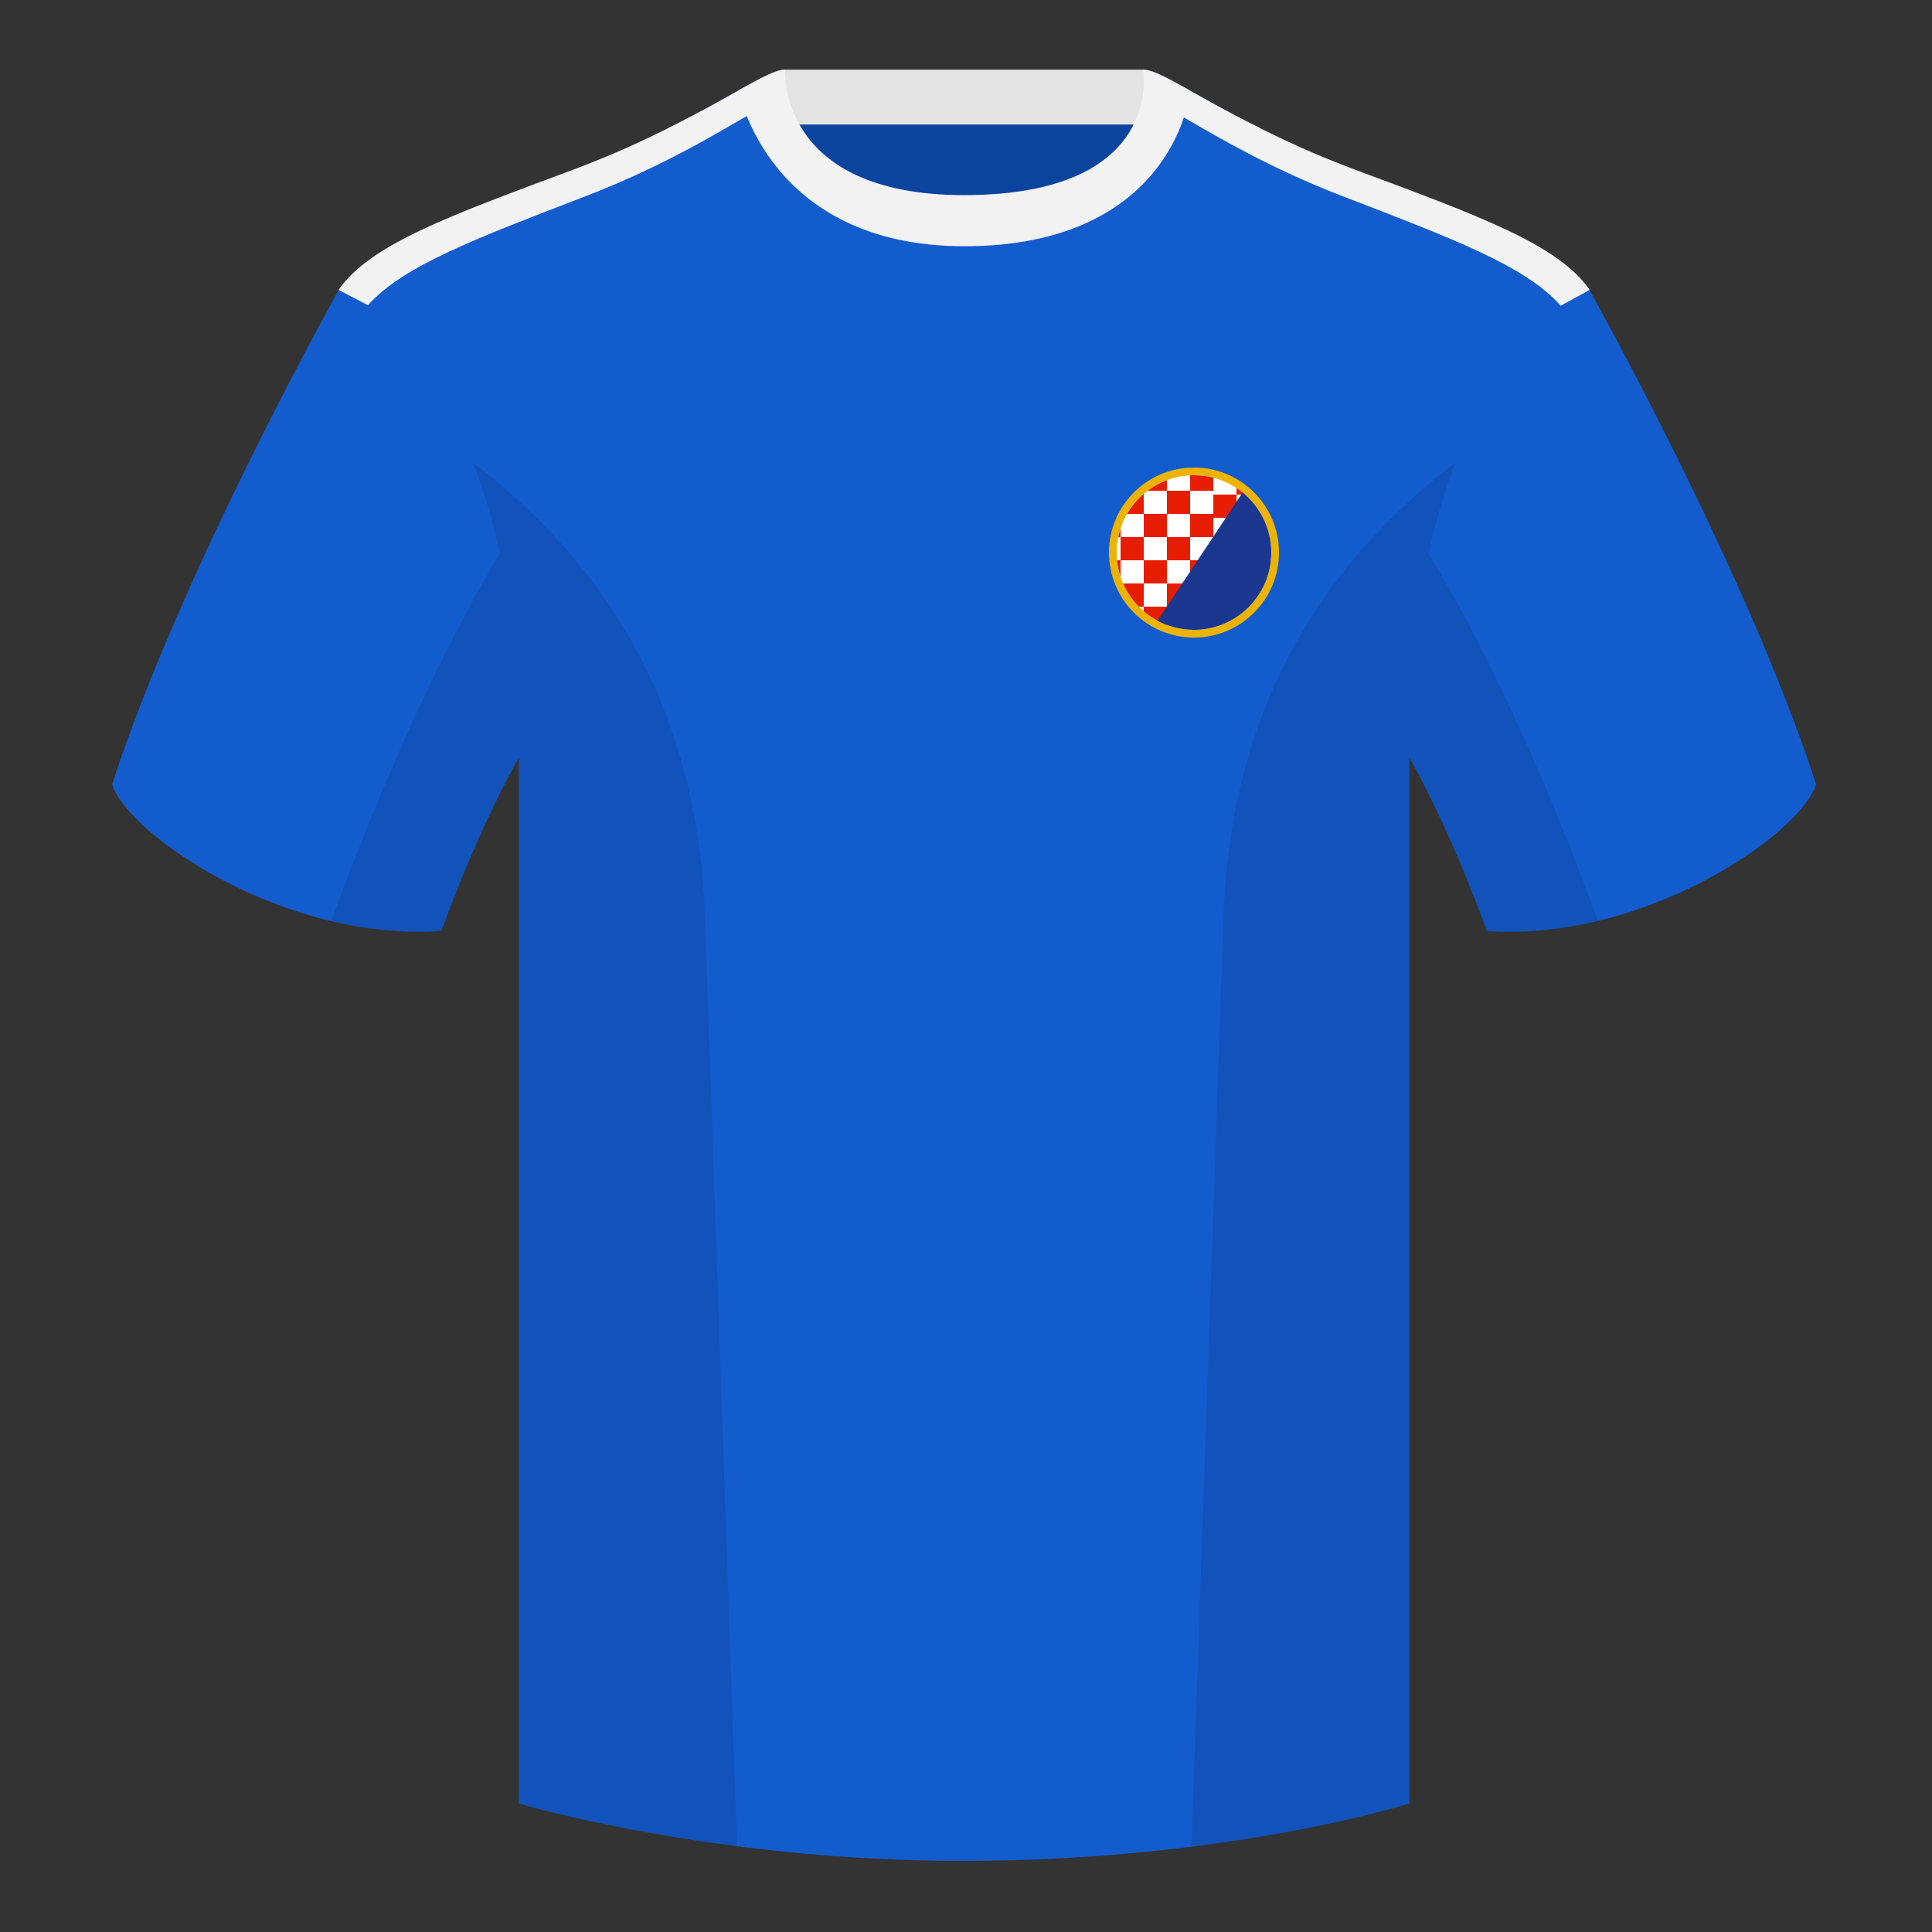 <?xml version="1.0" encoding="utf-8"?><svg width="500" height="500" viewBox="0 0 500 500" fill="none" xmlns="http://www.w3.org/2000/svg">
<rect x="0" y="0" width="500" height="500" fill="#333333" stroke="none"/>
<path fill-rule="evenodd" clip-rule="evenodd" d="M203.004 109.223H296.647V21.928H203.004V109.223Z" fill="#0B449E"/>
<path fill-rule="evenodd" clip-rule="evenodd" d="M202.863 32.228H296.322V18.028H202.863V32.228Z" fill="#E3E3E3"/>
<path fill-rule="evenodd" clip-rule="evenodd" d="M87.547 75.258C87.547 75.258 46.785 148.058 29 203.028C33.445 216.403 74.208 243.888 114.232 240.913C127.572 204.513 138.692 188.913 138.692 188.913C138.692 188.913 141.655 93.828 87.547 75.258Z" fill="#135CCE"/>
<path fill-rule="evenodd" clip-rule="evenodd" d="M411.472 75.258C411.472 75.258 452.235 148.058 470.02 203.028C465.575 216.403 424.812 243.888 384.787 240.913C371.448 204.513 360.328 188.913 360.328 188.913C360.328 188.913 357.364 93.828 411.472 75.258Z" fill="#135CCE"/>
<path fill-rule="evenodd" clip-rule="evenodd" d="M249.51 57.703C199.429 57.703 201.712 18.233 200.768 18.562C193.252 21.181 176.635 33.499 148.329 44.057C116.456 55.943 95.703 63.373 87.547 75.257C98.662 84.172 134.241 104.227 134.241 195.602V466.742C134.241 466.742 183.899 481.598 249.126 481.598C318.055 481.598 364.775 466.742 364.775 466.742V195.602C364.775 104.227 400.354 84.172 411.474 75.257C403.317 63.373 382.564 55.943 350.692 44.057C322.332 33.481 305.71 21.138 298.213 18.549C297.286 18.229 302.391 57.703 249.51 57.703Z" fill="#135CCE"/>
<path fill-rule="evenodd" clip-rule="evenodd" d="M174.404 32.401C181.16 29.007 186.718 25.874 191.174 23.372L193.312 30.003C184.411 35.145 170.855 43.328 151.717 50.713C123.505 61.596 104.311 68.743 95.223 78.996L87.613 75.02C95.816 63.191 116.543 55.769 148.33 43.916C158.487 40.127 167.138 36.113 174.404 32.401Z" fill="#F2F2F2"/>
<path fill-rule="evenodd" clip-rule="evenodd" d="M324.507 32.344C331.796 36.072 340.484 40.108 350.692 43.916C382.48 55.769 403.208 63.191 411.41 75.022C410.999 75.246 408.501 76.615 403.915 79.128C394.875 68.804 375.638 61.642 347.305 50.713C328.595 43.493 315.22 35.511 306.314 30.352L307.855 23.372C312.288 25.861 317.803 28.972 324.507 32.344Z" fill="#F2F2F2"/>
<path fill-rule="evenodd" clip-rule="evenodd" d="M307.851 23.345C302.079 20.105 298.123 18 295.843 18C295.843 18 301.725 50.495 249.508 50.495C200.988 50.495 203.173 18 203.173 18C200.893 18 196.937 20.105 191.17 23.345C191.17 23.345 198.538 63.725 249.573 63.725C301.051 63.725 307.851 27.83 307.851 23.345Z" fill="#F2F2F2"/>
<path fill-rule="evenodd" clip-rule="evenodd" d="M413.585 238.323C404.297 240.561 394.52 241.639 384.787 240.915C376.589 218.546 369.23 204.032 364.774 196.167V466.744C364.774 466.744 343.672 473.454 308.908 477.855C308.726 477.835 308.545 477.815 308.364 477.795C310.245 423 314.086 311.325 316.64 237.09C318.696 177.335 347.725 141.8 376.739 119.65C374.064 126.431 371.668 134.256 369.74 143.317C377.094 155.169 394.176 185.386 413.571 238.281C413.576 238.295 413.581 238.309 413.585 238.323ZM190.717 477.795C156.469 473.394 134.241 466.744 134.241 466.744V196.172C129.785 204.039 122.427 218.551 114.231 240.915C104.598 241.631 94.923 240.583 85.721 238.391C85.726 238.359 85.732 238.327 85.741 238.295C105.118 185.447 122.046 155.229 129.35 143.351C127.421 134.276 125.023 126.439 122.344 119.65C151.358 141.8 180.388 177.335 182.443 237.09C184.997 311.325 188.839 423 190.719 477.795L190.717 477.795Z" fill="black" fill-opacity="0.1"/>
<path fill-rule="evenodd" clip-rule="evenodd" d="M309 165C321.15 165 331 155.15 331 143C331 130.85 321.15 121 309 121C296.85 121 287 130.85 287 143C287 155.15 296.85 165 309 165Z" fill="#ECB400"/>
<path fill-rule="evenodd" clip-rule="evenodd" d="M309 163C320.046 163 329 154.046 329 143C329 131.954 320.046 123 309 123C297.954 123 289 131.954 289 143C289 154.046 297.954 163 309 163Z" fill="white"/>
<path fill-rule="evenodd" clip-rule="evenodd" d="M302.001 157L302.001 161.741C299.789 160.914 297.762 159.707 296 158.199L296.001 157H302.001ZM308.001 151V157H302.001V151H308.001ZM296.001 151V157L294.718 157.001C293.027 155.276 291.646 153.246 290.665 151.001L296.001 151ZM302.001 145V151H296.001V145H302.001ZM314.001 145V151H308.001V145H314.001ZM290.001 145L290.001 149.262C289.552 147.901 289.246 146.474 289.1 145.001L290.001 145ZM296.001 139V145H290.001V139H296.001ZM308.001 139V145H302.001V139H308.001ZM320.001 139V145H314.001V139H320.001ZM302.001 133V139H296.001V133H302.001ZM320.001 128V134H314.001V139H308.001V133H314.001V128H320.001ZM290.001 136.738L290.001 139L289.401 139C289.557 138.229 289.758 137.474 290.001 136.738ZM308.001 127V133H302.001V127H308.001ZM296 127.801L296.001 133L291.676 133C292.816 131.03 294.282 129.272 296 127.801ZM320.002 126.295C320.785 126.811 321.529 127.382 322.23 128L320.001 128L320.002 126.295ZM309.001 123C310.727 123 312.403 123.219 314.001 123.63L314.001 127H308.001L308.001 123.025C308.333 123.008 308.666 123 309.001 123ZM302.001 124.259L302.001 127L296.999 127C298.514 125.862 300.196 124.934 302.001 124.259Z" fill="#E61D00"/>
<path fill-rule="evenodd" clip-rule="evenodd" d="M321.593 127.462C326.111 131.129 328.999 136.727 328.999 143C328.999 154.046 320.045 163 308.999 163C305.589 163 302.378 162.146 299.568 160.641L321.593 127.462Z" fill="#1B378F"/>
</svg>

